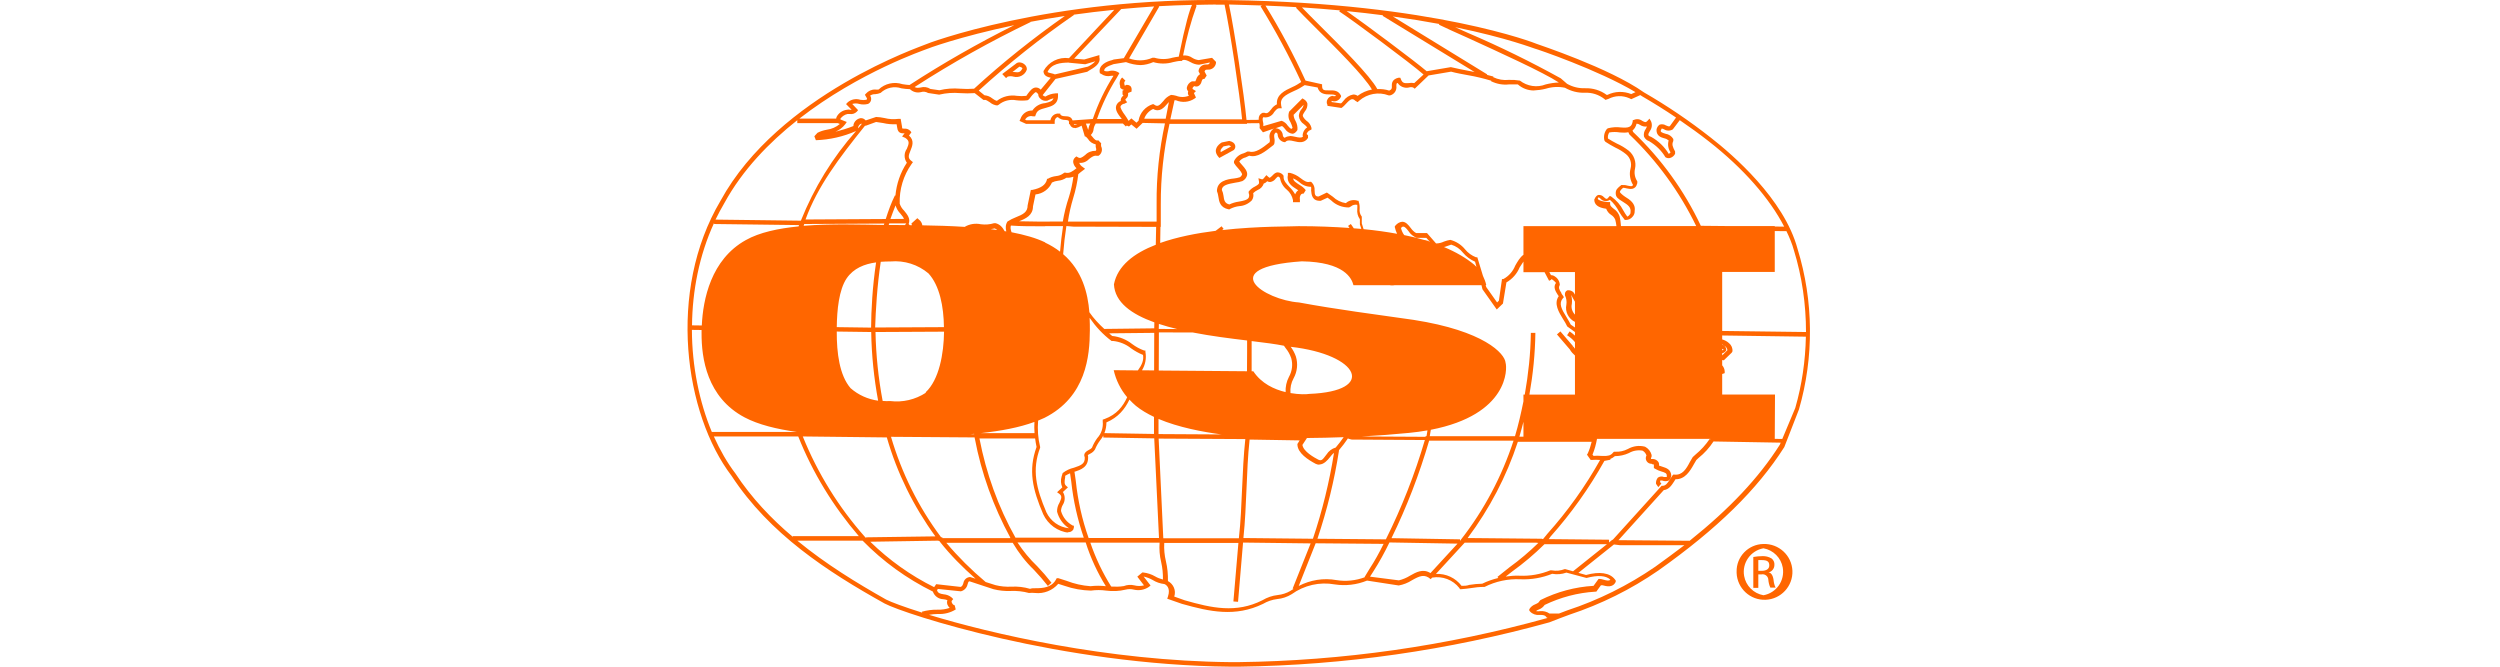 <svg width="240" height="64" viewBox="0 0 240 64" fill="none" xmlns="http://www.w3.org/2000/svg">
<g clip-path="url(#clip0)">
<path d="M172.563 23.886C171.27 19.09 166.314 14.833 164.243 13.219C162.206 11.617 160.065 10.163 157.822 8.87C154.469 6.501 147.613 4.258 147.522 4.212C147.43 4.166 137.668 0.298 118.108 0.012C100.758 -0.286 88.947 4.189 88.786 4.292C88.626 4.395 74.755 9.053 69.17 19.274C64.02 27.96 65.713 39.76 70.234 45.688C73.874 51.251 79.413 54.867 84.918 57.934C86.875 58.976 101.937 63.852 118.108 64H118.875H118.99C129.05 63.863 139.052 62.432 148.746 59.743C149.387 59.491 150.028 59.239 150.669 59.01C153.702 58.003 156.575 56.584 159.207 54.764C164.861 50.758 168.695 47.005 171.293 42.919L172.701 39.302C174.154 34.266 174.108 28.899 172.563 23.886ZM173.376 31.874L165.33 31.771V26.106H170.377V22.181L171.499 22.192C171.796 22.81 172.048 23.417 172.208 24C172.998 26.564 173.376 29.219 173.376 31.874ZM164.208 42.186L164.128 42.141C163.751 42.701 163.293 43.205 162.766 43.64L162.503 43.88L162.228 44.349C161.885 45.013 161.507 45.643 160.741 45.563H160.626L160.546 45.666L160.329 45.998C160.088 46.387 159.905 46.638 159.608 46.638H159.516L154.812 51.834L154.789 51.812L154.469 52.075V51.812L148.678 51.754L148.849 51.514C150.829 49.294 152.569 46.856 154.022 44.246L154.606 44.132L154.583 44.063C154.743 43.995 154.892 43.914 155.03 43.789C155.499 43.789 155.957 43.686 156.38 43.491C156.769 43.262 157.238 43.182 157.685 43.262C157.868 43.365 157.994 43.525 158.063 43.72C158.017 43.8 157.994 43.903 157.994 43.995C158.005 44.292 158.246 44.532 158.543 44.521C158.623 44.59 158.772 44.59 158.772 44.59C158.772 44.59 158.772 44.636 158.772 44.773V44.933L158.909 45.013C159.081 45.116 159.276 45.196 159.47 45.254C159.848 45.368 160.008 45.425 160.008 45.643C160.02 45.688 160.02 45.746 160.008 45.791C159.962 45.791 159.825 45.791 159.733 45.791C159.55 45.711 159.333 45.734 159.161 45.849C159.024 46.009 158.955 46.226 158.978 46.444L159.196 46.764L159.493 46.421L159.379 46.295C159.367 46.238 159.367 46.192 159.379 46.135C159.447 46.123 159.516 46.123 159.585 46.135C159.779 46.215 159.997 46.215 160.191 46.135C160.34 46.009 160.432 45.837 160.443 45.643C160.397 45.047 159.951 44.922 159.596 44.807L159.264 44.693C159.287 44.567 159.264 44.441 159.196 44.338C159.081 44.178 158.887 44.075 158.692 44.063H158.497C158.497 44.063 158.475 44.006 158.555 43.823V43.754V43.674C158.463 43.331 158.234 43.045 157.925 42.884C157.364 42.736 156.781 42.816 156.277 43.102C155.899 43.297 155.487 43.388 155.064 43.365H154.938L154.846 43.457C154.732 43.605 154.606 43.674 154.48 43.72L154.217 43.766C154.057 43.777 153.897 43.766 153.702 43.766C153.462 43.743 153.221 43.743 152.981 43.766L152.878 43.651C153.084 43.159 153.221 42.644 153.313 42.129H164.174L164.208 42.186ZM137.324 55.016C136.603 54.558 135.939 54.936 135.356 55.268C135.024 55.474 134.669 55.623 134.291 55.714L131.522 55.359L131.842 54.856C132.414 53.963 132.929 53.025 133.387 52.075L139.922 52.189L137.324 55.016ZM112.123 55.783C112.134 55.142 112.077 54.501 111.928 53.883C111.791 53.311 111.733 52.716 111.768 52.12H118.887L118.406 57.74L118.852 57.774L119.333 52.086L125.822 52.166L124.094 56.504L124.186 56.538C124.083 56.607 123.98 56.641 123.888 56.721C123.522 56.939 123.098 57.076 122.675 57.122C122.148 57.179 121.645 57.351 121.187 57.626C118.669 58.896 116.311 58.369 113.725 57.626L112.729 57.271C112.924 56.676 112.649 56.069 112.123 55.783ZM109.822 56.195C109.513 56.275 109.204 56.275 108.895 56.195C108.563 56.115 108.208 56.138 107.888 56.264C107.487 56.332 107.075 56.332 106.675 56.309C105.851 54.993 105.176 53.574 104.672 52.098H111.321C111.276 52.716 111.321 53.345 111.47 53.952C111.596 54.501 111.653 55.062 111.642 55.634C111.379 55.565 111.127 55.474 110.898 55.337C110.543 55.13 110.154 55.005 109.753 54.959H109.662L109.181 55.359L109.822 56.195ZM94.623 55.874C93.261 54.73 91.991 53.471 90.847 52.109H97.221C97.782 53.059 98.457 53.94 99.258 54.707C99.728 55.199 100.174 55.714 100.598 56.252L100.941 55.943C100.517 55.394 100.06 54.867 99.579 54.364C98.858 53.677 98.228 52.91 97.679 52.075H104.226C104.695 53.551 105.347 54.959 106.16 56.275C105.668 56.218 105.176 56.218 104.683 56.275C103.894 56.218 103.127 56.046 102.394 55.76L101.605 55.508H101.444L101.364 55.657C100.941 56.401 100.128 56.47 99.419 56.47C99.236 56.458 99.052 56.47 98.881 56.527C98.297 56.355 97.691 56.286 97.084 56.321C96.569 56.344 96.054 56.298 95.562 56.172L94.623 55.874ZM89.679 56.367C87.413 55.245 85.353 53.769 83.545 52.006L90.068 51.903L90.24 51.983L90.228 52.006C91.247 53.299 92.414 54.467 93.65 55.554L93.124 55.394C92.792 55.417 92.529 55.657 92.483 55.989C92.414 56.172 92.38 56.286 92.22 56.344L89.874 56.08L89.679 56.367ZM77.067 41.9L85.135 41.992C86.12 45.414 87.699 48.618 89.794 51.491L83.144 51.583V51.651C83.11 51.617 83.064 51.583 83.03 51.537C80.512 48.699 78.497 45.437 77.067 41.9ZM80.683 11.468C80.683 11.434 80.66 11.411 80.683 11.388C80.855 11.159 81.095 10.999 81.37 10.942H81.565C81.816 10.987 82.068 10.907 82.251 10.724L82.377 10.575L81.816 9.98C82.034 9.912 82.274 9.912 82.492 9.98C82.766 10.049 83.041 10.049 83.316 9.98C83.35 9.969 83.373 9.946 83.407 9.935C83.648 9.763 83.705 9.431 83.533 9.179C83.671 9.088 83.842 9.03 84.014 9.042C84.197 9.03 84.369 8.985 84.54 8.916C85.078 8.412 85.845 8.241 86.543 8.481C86.806 8.527 87.081 8.55 87.356 8.561C87.63 8.824 88.02 8.939 88.397 8.847C88.626 8.767 88.889 8.801 89.095 8.927L90.16 9.088L90.206 9.076C90.847 8.927 91.51 8.882 92.163 8.939C92.632 8.973 93.101 8.973 93.57 8.939L94.406 9.591H94.52C94.635 9.557 94.829 9.694 95.012 9.809C95.218 9.992 95.482 10.106 95.756 10.129L95.745 10.118L95.871 10.06C96.34 9.671 96.958 9.511 97.565 9.626C97.919 9.671 98.286 9.671 98.641 9.626L98.755 9.557C98.835 9.465 98.915 9.374 98.984 9.271C99.11 9.099 99.362 8.859 99.419 8.847C99.476 8.836 99.567 8.927 99.567 8.927L99.671 9.042C99.671 9.179 99.716 9.316 99.819 9.419C99.991 9.626 100.266 9.717 100.529 9.671C100.723 9.568 100.929 9.488 101.135 9.431C101.044 9.717 100.769 9.797 100.334 9.9C99.842 9.935 99.384 10.198 99.11 10.61C98.595 10.587 98.126 10.919 97.965 11.411L97.874 11.605L98.503 11.892H101.25V11.663C101.25 11.537 101.296 11.411 101.387 11.319C101.433 11.274 101.49 11.251 101.547 11.239C101.742 11.422 102.005 11.525 102.269 11.514C102.555 11.537 102.623 11.56 102.623 11.731V11.926H102.738L102.703 11.937C102.761 12.109 102.898 12.246 103.081 12.281H103.207V12.304C103.436 12.269 103.642 12.178 103.836 12.063L104.145 13.105H104.226C104.306 13.173 104.374 13.254 104.443 13.334C104.603 13.608 104.878 13.791 105.187 13.86C105.187 13.94 105.187 14.02 105.187 14.101C105.256 14.329 105.256 14.409 105.187 14.478C104.809 14.467 104.443 14.604 104.18 14.879C103.836 15.153 103.688 15.233 103.47 15.096L103.333 15.016L103.207 15.119C103.081 15.233 103.012 15.394 103.024 15.565C103.058 15.794 103.173 16 103.344 16.149C102.99 16.435 102.646 16.687 102.28 16.573H102.177L102.085 16.641C101.879 16.79 101.639 16.882 101.387 16.904C101.101 16.939 100.826 17.019 100.586 17.168H100.506V17.248C100.369 17.763 99.934 18.06 99.098 18.232H98.961L98.652 19.72C98.652 20.349 98.24 20.578 97.507 20.864C97.233 20.967 96.969 21.105 96.718 21.265C96.523 21.563 96.523 21.883 96.603 22.215C96.546 22.203 96.5 22.192 96.443 22.192C96.26 21.849 96.02 21.54 95.573 21.425H95.505H95.436C95.024 21.551 94.589 21.585 94.165 21.528C93.628 21.414 93.067 21.505 92.609 21.78C91.213 21.688 89.828 21.654 88.546 21.631C88.512 21.414 88.397 21.208 88.203 21.07L88.065 20.945L87.493 21.46L87.55 21.62C87.47 21.62 87.402 21.62 87.333 21.62C87.299 21.585 87.264 21.54 87.23 21.505C87.436 20.99 87.093 20.59 86.795 20.224C86.6 20.04 86.452 19.8 86.371 19.548C86.326 18.186 86.726 16.847 87.516 15.737L87.642 15.565L87.47 15.428C87.127 15.165 87.23 14.89 87.402 14.467C87.573 14.043 87.814 13.494 87.264 13.013L87.493 12.704L87.39 12.567C87.241 12.407 87.024 12.326 86.806 12.349C86.6 12.349 86.6 12.349 86.6 12.189L86.463 11.411H86.246C85.799 11.468 85.341 11.445 84.907 11.331C84.643 11.274 84.38 11.239 84.105 11.228L83.11 11.56C82.984 11.422 82.824 11.331 82.629 11.342C82.286 11.388 82 11.651 81.931 11.995V12.098C81.37 12.326 80.786 12.498 80.203 12.647C80.569 12.487 80.901 12.246 81.141 11.926L81.29 11.709L80.683 11.468ZM115.201 7.119C115.018 7.234 114.892 7.417 114.835 7.623C114.812 7.691 114.789 7.749 114.755 7.806C114.755 7.806 114.721 7.806 114.606 7.806H114.515H114.423C114.16 7.92 113.977 8.149 113.931 8.435C113.931 8.561 113.988 8.687 114.068 8.79C114.011 8.927 114.034 9.088 114.137 9.191C113.736 9.351 113.301 9.351 112.901 9.191C112.741 9.145 112.58 9.122 112.42 9.11C112.123 9.236 111.871 9.431 111.688 9.694C111.31 10.129 111.138 10.278 110.829 10.06L110.749 10.003H110.658C109.96 10.232 109.444 10.816 109.307 11.537V11.583L109.101 11.777L108.609 11.365L108.346 11.605C108.243 11.411 108.117 11.228 107.991 11.045C107.774 10.77 107.533 10.347 107.568 10.221C107.602 10.095 107.796 9.957 107.945 9.957L108.208 9.82L108.025 9.58C108.048 9.534 108.071 9.5 108.105 9.465C108.231 9.362 108.3 9.225 108.3 9.065C108.3 9.007 108.3 8.927 108.3 8.927L108.632 8.79V8.664C108.655 8.527 108.62 8.389 108.54 8.286C108.437 8.183 108.289 8.138 108.14 8.149C108.014 8.149 108.002 8.344 107.957 8.149C107.911 7.955 107.899 7.886 108.037 7.737L107.728 7.44C107.499 7.646 107.43 7.966 107.533 8.252V8.401C107.625 8.527 107.762 8.607 107.911 8.63L107.762 8.698V9.076L107.854 9.145L107.785 9.225C107.648 9.339 107.579 9.511 107.59 9.694C107.384 9.774 107.224 9.946 107.155 10.152C107.03 10.564 107.339 10.976 107.648 11.365C107.659 11.388 107.671 11.399 107.693 11.422H105.313C105.794 10.049 106.423 8.721 107.201 7.485L107.465 7.016L107.281 6.902C107.064 6.787 106.801 6.753 106.56 6.799C106.377 6.867 106.183 6.867 106 6.799C105.988 6.524 106.331 6.352 106.904 6.158L108.094 5.963C108.54 6.135 109.021 6.238 109.49 6.249C109.914 6.238 110.326 6.135 110.715 5.963C111.333 6.146 111.997 6.146 112.615 5.963C112.855 5.917 113.095 5.849 113.347 5.849H113.496V5.769C113.736 5.7 113.965 5.791 114.286 5.963C114.537 6.112 114.824 6.203 115.11 6.215L116.151 5.997C116.083 6.192 115.991 6.192 115.808 6.192C115.442 6.169 115.121 6.421 115.064 6.776V6.856L115.201 7.119ZM119.711 11.834L120.889 11.823C120.901 11.88 120.912 11.926 120.924 11.972C120.935 12.052 120.935 12.132 120.924 12.212V12.304L121.244 12.704L122.297 12.338C121.977 12.533 121.805 12.91 121.885 13.288C121.919 13.414 121.919 13.528 121.885 13.654L121.794 13.723C121.221 14.181 120.512 14.73 119.928 14.547H119.836H119.745C119.63 14.616 119.505 14.673 119.379 14.719C118.978 14.822 118.646 15.096 118.463 15.474V15.565V15.646C118.578 15.829 118.703 16 118.852 16.149C119.047 16.367 119.241 16.607 119.241 16.767C119.196 16.87 119.115 16.962 119.012 17.019C118.841 17.076 118.658 17.11 118.475 17.133C117.776 17.202 116.826 17.397 116.826 18.346C116.895 18.518 116.941 18.701 116.964 18.884C117.032 19.354 117.124 19.926 117.948 20.098H118.04L118.12 20.04C118.383 19.915 118.669 19.823 118.967 19.789C119.424 19.766 119.859 19.56 120.18 19.228C120.317 19.022 120.363 18.781 120.306 18.541C120.432 18.415 120.569 18.324 120.729 18.244C121.015 18.129 121.233 17.9 121.324 17.614C121.45 17.58 121.565 17.5 121.645 17.397C121.736 17.442 121.828 17.477 121.931 17.477C122.148 17.442 122.343 17.328 122.469 17.145C122.549 17.053 122.663 16.939 122.709 16.95C122.755 16.962 122.789 16.985 122.869 17.065C122.949 17.511 123.178 17.923 123.533 18.209C123.842 18.461 124.048 18.827 124.128 19.216V19.411H124.792V19.159C124.758 18.987 124.792 18.793 124.907 18.655C124.975 18.598 125.055 18.575 125.147 18.587L125.353 18.255C125.193 18.049 124.987 17.877 124.758 17.751C124.426 17.534 124.151 17.374 124.151 17.122C124.357 17.213 124.552 17.339 124.723 17.477C125.032 17.774 125.444 17.934 125.868 17.934C125.879 18.049 125.879 18.175 125.868 18.289C125.902 18.678 125.96 19.331 126.795 19.274L127.447 18.976L127.791 19.239C128.248 19.686 128.867 19.926 129.507 19.915L129.679 19.823C129.851 19.674 130.08 19.617 130.297 19.663C130.309 19.8 130.309 19.937 130.297 20.075C130.263 20.418 130.343 20.761 130.549 21.047V21.54L130.686 21.975C130.457 21.952 130.206 21.94 129.965 21.917L129.679 21.505L129.416 21.688L129.553 21.883C128.065 21.78 126.452 21.711 124.678 21.711C124.094 21.757 120.867 21.688 117.319 22.089L117.467 21.975L117.273 21.723L116.701 22.158C114.869 22.387 112.992 22.753 111.379 23.325L111.402 21.78H111.436V21.574C111.436 20.83 111.436 20.201 111.436 19.617C111.424 17.019 111.711 14.432 112.271 11.892H119.711V11.834ZM134.497 21.895C134.566 21.814 134.578 21.757 134.726 21.757C134.875 21.757 135.058 21.986 135.218 22.192C135.402 22.49 135.688 22.707 136.008 22.833H136.924L137.267 23.211C137.233 23.199 137.198 23.188 137.164 23.176C137.164 23.165 137.153 23.153 137.153 23.142L136.775 23.039L136.764 23.05C136.157 22.867 135.505 22.707 134.806 22.57C134.658 22.375 134.555 22.146 134.497 21.895ZM142.314 27.766L143.688 29.711L144.283 29.139L144.615 27.113C145.187 26.781 145.633 26.278 145.885 25.671C146.022 25.465 146.137 25.271 146.251 25.11V26.129H148.277L148.712 26.953L148.907 26.862C148.952 26.793 148.884 26.747 149.055 26.862C149.227 26.976 149.376 27.159 149.376 27.159C149.067 27.56 149.353 27.995 149.547 28.304L149.639 28.43C149.135 29.151 149.65 29.975 150.063 30.65C150.211 30.867 150.337 31.096 150.452 31.337L151.196 31.874V32.218C150.99 32.035 150.795 31.886 150.681 31.817L150.44 32.183C150.761 32.389 151.024 32.63 151.196 32.847V33.477C151.15 33.408 151.093 33.351 151.058 33.282L150.921 33.351L151.035 33.259L149.799 31.817L149.467 32.103L150.703 33.545C150.829 33.774 151.001 33.957 151.196 34.129V37.883H146.824C147.167 35.926 147.373 33.946 147.396 31.954H146.961C146.938 33.946 146.721 35.926 146.377 37.883H146.251V38.524C146.022 39.657 145.771 40.767 145.439 41.877H137.256C137.29 41.671 137.324 41.465 137.359 41.259C144.844 39.806 144.706 35.377 144.535 34.827C144.466 33.934 142.463 31.76 135.699 30.707C132.025 30.181 128.351 29.711 124.701 29.036C121.404 28.807 116.563 25.671 124.975 25.088C129.084 25.156 129.771 26.736 129.931 27.377H133.479V27.399H133.731C133.788 27.399 133.845 27.388 133.902 27.377H142.223L142.314 27.766ZM155.476 20.761C155.373 20.464 155.178 20.212 154.915 20.04C154.709 19.869 154.572 19.754 154.572 19.605V19.399H154.366C153.725 19.354 153.313 19.159 153.393 19.045C153.473 18.93 153.473 18.93 153.473 18.93C153.53 18.965 153.576 18.999 153.622 19.045C153.851 19.331 154.251 19.388 154.549 19.182C154.915 19.503 155.213 19.892 155.43 20.326C155.579 20.578 155.739 20.807 155.922 21.036L155.98 21.116H156.083C156.334 21.116 156.575 21.002 156.735 20.796C156.872 20.647 156.941 20.452 156.929 20.246C157.044 19.537 156.449 19.159 156.002 18.884C155.774 18.736 155.51 18.484 155.51 18.438C155.51 18.392 155.533 18.266 155.819 18.026C155.934 18.038 156.048 18.049 156.151 18.083C156.472 18.152 157.021 18.278 157.181 17.58V17.488V17.408C156.941 17.053 156.861 16.607 156.964 16.183C157.101 15.543 156.861 14.879 156.357 14.467C156.002 14.192 155.625 13.963 155.213 13.78C154.927 13.631 154.629 13.471 154.366 13.299C154.331 13.093 154.377 12.887 154.492 12.716C154.824 12.658 155.178 12.658 155.51 12.716C155.785 12.739 156.071 12.75 156.323 12.693L156.414 12.899C159.07 15.428 161.233 18.404 162.835 21.7H155.613C155.59 21.391 155.556 21.07 155.476 20.761ZM152.706 44.155H152.821C153.073 44.132 153.313 44.132 153.565 44.155C153.576 44.155 153.588 44.155 153.61 44.155C152.191 46.696 150.497 49.065 148.552 51.239L148.14 51.743H148.071L148.048 51.766V51.72L140.895 51.651C142.99 48.847 144.626 45.734 145.713 42.415H152.649H152.798C152.706 42.793 152.592 43.159 152.432 43.514L152.351 43.651L152.706 44.155ZM133.055 51.754L133.044 51.777L126.475 51.72C127.402 48.95 128.1 46.123 128.546 43.239H128.523C128.844 42.862 129.153 42.461 129.427 42.049L129.416 42.106L129.748 42.198L136.786 42.243C135.825 45.517 134.578 48.699 133.055 51.754ZM90.332 51.56C88.168 48.664 86.555 45.402 85.536 41.934L93.559 41.992C93.559 42.003 93.559 42.015 93.57 42.026V42.095H93.582C94.211 45.425 95.367 48.641 96.992 51.617H96.969L96.992 51.663H90.469L90.492 51.617L90.332 51.56ZM85.971 19.72C86.062 20.006 86.211 20.281 86.429 20.498C86.6 20.704 86.726 20.864 86.784 21.013L85.479 21.025C85.639 20.578 85.799 20.143 85.971 19.72ZM87.001 21.448L86.875 21.608C86.371 21.608 85.891 21.608 85.456 21.597C85.41 21.597 85.364 21.597 85.319 21.597C85.33 21.551 85.353 21.494 85.364 21.448H87.001ZM103.928 16.023C103.779 15.932 103.665 15.794 103.608 15.634C103.962 15.668 104.306 15.531 104.546 15.268C104.844 15.039 105.05 14.902 105.29 14.959H105.382H105.45C105.759 14.776 105.874 14.375 105.713 14.055C105.691 13.952 105.691 13.86 105.713 13.757L105.439 13.471C105.233 13.54 105.095 13.414 104.867 13.128C104.821 13.07 104.764 13.013 104.718 12.956C104.867 12.807 104.97 12.624 104.981 12.418C105.004 12.212 105.084 12.029 105.198 11.857H107.796L108.083 12.143L108.174 12.052L108.38 12.143L108.609 11.949L109.113 12.361L109.696 11.8L111.836 11.846C111.287 14.375 111.012 16.962 111.035 19.548C111.035 20.075 111.035 20.636 111.035 21.276H103.093H102.52C102.635 20.498 102.806 19.743 103.035 18.987C103.264 18.255 103.424 17.488 103.516 16.721C103.596 16.664 103.676 16.596 103.745 16.527L104.168 16.206L103.928 16.023ZM104.5 12.326C104.489 12.395 104.477 12.43 104.466 12.475L104.248 11.869L104.672 11.857C104.58 12.006 104.523 12.166 104.5 12.326ZM110.818 30.947L110.806 31.52L106.011 31.577C105.485 31.096 104.992 30.57 104.58 29.975C104.432 28.143 103.905 25.992 102.063 24.401C102.131 23.497 102.234 22.593 102.372 21.7L103.047 21.757L110.99 21.78L110.955 23.497C108.861 24.309 107.281 25.523 106.938 27.297C107.03 29.025 108.62 30.158 110.818 30.947ZM136.855 41.866V41.934L130.732 41.9C132.254 41.82 133.765 41.706 135.276 41.557C135.905 41.5 136.489 41.408 137.038 41.316C137.004 41.5 136.981 41.683 136.947 41.866H136.855ZM127.356 43.617C127.012 44.04 126.909 44.315 126.543 44.12C126.177 43.926 125.124 43.354 125.032 42.713L125.467 42.049C126.646 42.038 127.814 42.015 128.992 41.969C128.752 42.312 128.5 42.644 128.226 42.965C127.859 43.068 127.55 43.308 127.356 43.617ZM104.134 43.892C104.18 44.521 103.791 44.67 103.104 44.899C102.703 44.99 102.337 45.162 102.017 45.414L101.914 45.746C101.811 46.089 101.834 46.455 101.982 46.787L101.479 47.256L101.708 47.417C101.971 47.634 101.914 47.817 101.708 48.264C101.547 48.527 101.467 48.824 101.479 49.122C101.65 49.774 102.051 50.346 102.623 50.713C101.673 50.621 100.849 50.026 100.449 49.168C99.465 46.856 99.052 45.105 99.854 42.976V42.907C99.648 42.072 99.59 41.225 99.659 40.378C99.865 40.298 100.071 40.206 100.266 40.115C104.283 38.1 104.615 34.152 104.626 31.714C104.626 31.348 104.626 30.936 104.603 30.512C105.187 31.359 105.885 32.115 106.709 32.733H106.778H106.858C107.487 32.801 108.094 33.042 108.586 33.442C108.941 33.694 109.33 33.912 109.731 34.072C109.811 34.587 109.639 34.999 109.238 35.56L106.915 35.537C107.133 36.498 107.579 37.391 108.208 38.135C107.796 39.028 107.201 39.794 106.057 40.218L105.862 40.286V40.47C105.919 41.053 105.736 41.626 105.336 42.06C105.13 42.346 104.958 42.644 104.832 42.976C104.752 43.068 104.661 43.136 104.546 43.182C104.34 43.297 103.951 43.514 104.134 43.892ZM93.525 41.683H93.147C93.273 41.671 93.387 41.66 93.513 41.648C93.525 41.66 93.525 41.671 93.525 41.683ZM90.629 31.84C90.606 33.934 90.16 36.464 88.855 37.666L88.889 37.7C87.871 38.364 86.658 38.65 85.456 38.501C85.216 38.524 84.975 38.501 84.735 38.49C84.323 36.304 84.094 34.095 84.048 31.874L90.629 31.84ZM99.304 40.504C99.281 40.859 99.293 41.225 99.316 41.58H94.165C96.065 41.374 97.862 41.042 99.304 40.504ZM123.419 33.419C123.659 33.706 123.831 34.026 123.957 34.381C124.128 34.987 124.048 35.628 123.739 36.178C123.499 36.636 123.396 37.139 123.419 37.643C122.32 37.379 121.095 36.819 120.317 35.64H120.157C120.157 35.01 120.157 34.381 120.157 33.774V32.744C121.393 32.893 122.469 33.03 123.259 33.191C123.304 33.271 123.362 33.351 123.419 33.419ZM119.722 32.687V33.809C119.722 34.404 119.711 35.022 119.711 35.64L111.241 35.571L111.253 31.909L114.515 31.92C116.266 32.264 118.108 32.492 119.722 32.687ZM110.806 31.954L110.795 35.56L109.628 35.548C109.948 35.033 110.074 34.404 109.96 33.786V33.648H109.834C109.422 33.5 109.044 33.294 108.689 33.03C108.14 32.596 107.465 32.321 106.766 32.252C106.663 32.183 106.583 32.08 106.48 32L110.806 31.954ZM106.217 40.55C107.35 40.069 107.991 39.268 108.426 38.364C108.62 38.57 108.826 38.776 109.044 38.959C109.547 39.371 110.143 39.714 110.784 40.023V41.66L106.022 41.58C106.148 41.259 106.217 40.904 106.217 40.55ZM111.218 40.218C113.141 41.03 115.453 41.465 117.261 41.706L111.218 41.671V40.218ZM125.696 37.814C125.433 37.86 124.723 37.883 123.888 37.734C123.842 37.242 123.945 36.75 124.186 36.315C124.54 35.674 124.62 34.919 124.403 34.221C124.289 33.889 124.117 33.58 123.911 33.294C130.503 34.038 132.186 37.563 125.696 37.814ZM111.241 31.577L111.253 31.096C111.802 31.279 112.397 31.439 113.004 31.588L111.241 31.577ZM102.623 18.896C102.36 19.674 102.166 20.464 102.028 21.265C100.495 21.288 99.007 21.276 97.828 21.242C98.469 20.99 99.167 20.67 99.167 19.811L99.407 18.667C100.105 18.598 100.701 18.163 100.987 17.523C101.17 17.431 101.364 17.374 101.57 17.351C101.856 17.328 102.131 17.225 102.372 17.065C102.6 17.076 102.829 17.042 103.047 16.962C102.955 17.625 102.818 18.266 102.623 18.896ZM97.05 21.654C97.919 21.723 99.064 21.723 100.334 21.723V21.711H102.051C101.925 22.524 101.834 23.348 101.765 24.161C101.353 23.84 100.872 23.543 100.334 23.291V23.268C99.453 22.844 98.343 22.535 97.107 22.295C97.015 22.02 96.981 21.803 97.05 21.654ZM95.104 21.997C95.23 21.975 95.356 21.963 95.482 21.929C95.585 21.963 95.665 22.02 95.734 22.078C95.539 22.055 95.321 22.02 95.104 21.997ZM85.502 25.099C86.818 24.985 88.123 25.397 89.13 26.244C90.206 27.411 90.595 29.425 90.618 31.405L84.014 31.439C84.071 29.78 84.197 27.491 84.552 25.133C84.872 25.11 85.193 25.099 85.502 25.099ZM83.625 31.451L80.329 31.405C80.352 29.769 80.535 27.823 81.278 26.724C81.942 25.751 82.995 25.339 84.105 25.191C83.751 27.537 83.636 29.814 83.625 31.451ZM83.636 31.874C83.671 34.083 83.899 36.292 84.3 38.467C83.327 38.329 82.412 37.929 81.656 37.265C80.592 36.04 80.317 33.866 80.329 31.829L83.636 31.874ZM97.484 51.617C95.825 48.653 94.669 45.437 94.028 42.095H99.373C99.407 42.369 99.453 42.644 99.51 42.907C98.698 45.151 99.121 46.97 100.151 49.374C100.609 50.358 101.547 51.033 102.623 51.148L102.463 51.079H102.692C102.829 51.045 102.955 50.953 103.035 50.839L103.093 50.644V50.461H103.001C102.44 50.175 102.028 49.66 101.856 49.053C101.868 48.836 101.925 48.63 102.04 48.447C102.269 48.08 102.269 47.6 102.04 47.233L102.52 46.787L102.337 46.627C102.154 46.467 102.188 46.192 102.257 45.814V45.677C102.406 45.585 102.566 45.505 102.726 45.437L102.841 46.238C103.035 48.069 103.447 49.877 104.042 51.617H97.484ZM104.512 51.663C103.882 49.889 103.47 48.046 103.276 46.169L103.15 45.299L103.104 45.311C103.115 45.311 103.115 45.311 103.127 45.299C103.756 45.093 104.535 44.853 104.454 43.777C104.409 43.697 104.409 43.686 104.649 43.56C104.844 43.468 105.004 43.331 105.118 43.148C105.244 42.839 105.404 42.553 105.599 42.289C105.725 42.141 105.828 41.98 105.919 41.809V42.003L110.806 42.083L111.264 51.651H104.512V51.663ZM111.676 51.674L111.23 42.106L119.55 42.152C119.379 43.743 119.31 45.345 119.241 46.89C119.173 48.435 119.115 50.038 118.932 51.674H111.676ZM119.665 46.913C119.733 45.299 119.791 43.777 119.962 42.198L124.769 42.278L124.552 42.621V42.69C124.586 43.502 125.559 44.132 126.314 44.532C126.417 44.578 126.543 44.613 126.658 44.613V44.59C127.093 44.59 127.459 44.166 127.665 43.903C127.802 43.731 127.928 43.571 128.065 43.48C127.619 46.272 126.944 49.03 126.04 51.72L119.367 51.651C119.539 50.026 119.596 48.435 119.665 46.913ZM137.198 42.301H145.301C144.18 45.734 142.475 48.962 140.243 51.812L140.254 51.823L140.163 51.914V51.777L133.582 51.663C135.058 48.653 136.26 45.517 137.198 42.301ZM150.829 28.315C150.898 28.418 150.955 28.532 151.012 28.647C151.07 28.75 151.127 28.864 151.196 28.967V30.203C150.932 29.929 150.806 29.551 150.898 29.162C150.932 28.876 150.909 28.59 150.829 28.315ZM145.862 41.923C146 41.454 146.125 40.973 146.251 40.492V41.923H145.862ZM165.33 33.488C165.422 33.511 165.49 33.534 165.433 33.591C165.41 33.614 165.364 33.626 165.33 33.626V33.488ZM151.196 28.292C151.161 28.235 151.127 28.166 151.093 28.109C150.944 27.926 150.703 27.834 150.475 27.869C150.326 27.926 150.223 28.075 150.234 28.235V28.292V28.349C150.372 28.624 150.417 28.933 150.372 29.242C150.223 29.929 150.578 30.604 151.196 30.902V31.439L150.795 31.165C150.692 30.947 150.543 30.718 150.406 30.478C149.902 29.677 149.616 29.128 150.028 28.647L150.131 28.532L150.063 28.407C150.017 28.315 149.891 28.224 149.891 28.12C149.673 27.789 149.593 27.617 149.742 27.354C149.731 27.033 149.559 26.724 149.284 26.552C149.17 26.461 149.032 26.415 148.895 26.415L148.735 26.118H151.196V28.292ZM141.536 25.419C140.746 24.767 139.774 24.195 138.618 23.714C138.709 23.691 138.812 23.68 138.892 23.634L139.316 23.485C139.774 23.623 140.163 23.897 140.46 24.275C140.769 24.641 141.158 24.927 141.605 25.122L141.742 25.625C141.673 25.557 141.605 25.488 141.536 25.419ZM111.905 11.399H109.857V11.365C110.005 10.965 110.314 10.633 110.703 10.461C111.321 10.816 111.745 10.335 112.054 9.969L112.214 9.797L111.905 11.399ZM113.153 5.425L113.164 5.437C112.958 5.46 112.764 5.494 112.558 5.54C111.985 5.711 111.39 5.711 110.818 5.54H110.726H110.646C109.925 5.86 109.124 5.872 108.392 5.608L111.287 0.63L111.23 0.595C112.271 0.538 113.347 0.492 114.434 0.47C114.206 0.95 113.816 2.209 113.164 5.425H113.153ZM107.888 5.585L106.927 5.711L106.732 5.78C106.286 5.883 105.393 6.238 105.588 7.027L105.736 7.108C106 7.291 106.331 7.359 106.652 7.279C106.732 7.268 106.812 7.268 106.892 7.279C106.068 8.584 105.404 9.969 104.912 11.422L102.967 11.56C102.829 11.159 102.486 11.171 102.257 11.159C102.028 11.148 101.891 11.125 101.788 10.987V10.907H101.696C101.479 10.873 101.261 10.942 101.101 11.079C100.964 11.205 100.872 11.365 100.838 11.548H98.549L98.412 11.491C98.549 11.216 98.869 11.079 99.167 11.171H99.373L99.442 10.976C99.59 10.541 99.945 10.484 100.426 10.347C100.907 10.209 101.57 10.06 101.57 9.202V8.962H101.341C100.998 8.985 100.655 9.088 100.357 9.271C100.254 9.248 100.163 9.202 100.094 9.133L101.33 7.577L104.374 6.89L104.546 6.776C105.004 6.512 105.702 6.123 105.542 5.505V5.288L104.088 5.711L103.115 5.631L107.636 0.87C108.655 0.779 109.708 0.687 110.795 0.618L107.888 5.585ZM103.424 11.903C103.276 11.96 103.161 11.995 103.15 11.983C103.138 11.972 103.104 11.949 103.07 11.915L103.424 11.903ZM104.18 6.169L105.153 5.883C104.947 6.1 104.706 6.272 104.432 6.398L101.273 7.142C101.17 7.096 101.055 7.062 100.941 7.039C100.62 6.97 100.563 6.913 100.563 6.913C100.918 6.112 101.834 6.009 102.623 6.009V6.02L104.18 6.169ZM102.623 5.585C101.628 5.448 100.655 5.94 100.174 6.821C100.174 7.302 100.609 7.405 100.872 7.462L99.911 8.607C99.785 8.47 99.602 8.389 99.419 8.401C99.098 8.424 98.869 8.733 98.663 9.007L98.526 9.202C98.228 9.236 97.931 9.236 97.633 9.202C96.947 9.088 96.249 9.259 95.699 9.683C95.539 9.637 95.39 9.545 95.253 9.442C95.047 9.271 94.784 9.168 94.509 9.145L93.96 8.698C96.844 6.078 99.888 3.651 103.093 1.442L103.081 1.408C104.306 1.236 105.61 1.076 106.972 0.939L102.623 5.585ZM93.513 8.515C93.067 8.55 92.62 8.55 92.174 8.515C91.51 8.458 90.835 8.504 90.183 8.664L89.313 8.538C89.038 8.355 88.695 8.309 88.374 8.401C88.157 8.435 87.974 8.458 87.802 8.355C91.384 6.043 95.104 3.96 98.938 2.118L98.927 2.095C99.957 1.9 101.067 1.706 102.223 1.534C99.178 3.674 96.26 5.997 93.513 8.515ZM82.389 12.178C82.48 11.972 82.606 11.88 82.698 11.88H82.743L82.389 12.326V12.178ZM83.064 12.04L83.075 12.086L84.105 11.709L84.781 11.812C85.204 11.915 85.639 11.949 86.074 11.926L86.131 12.258C86.2 12.876 86.669 12.796 86.841 12.796L86.6 13.105L86.898 13.231C87.356 13.528 87.264 13.791 87.058 14.284C86.772 14.684 86.772 15.222 87.058 15.623C86.429 16.573 86.062 17.66 85.96 18.781L85.914 18.759C85.57 19.445 85.284 20.224 85.032 21.025L77.33 21.07C78.475 17.912 80.523 15.199 83.064 12.04ZM77.204 21.505L84.895 21.46C84.884 21.505 84.861 21.551 84.849 21.597C82.652 21.563 79.802 21.46 77.147 21.677C77.17 21.631 77.193 21.574 77.204 21.505ZM76.666 21.734C74.721 21.929 72.912 22.306 71.596 23.05C68.254 24.904 67.487 28.75 67.373 31.245L66.434 31.233C66.469 27.915 67.121 24.515 68.552 21.402V21.505L76.701 21.608C76.689 21.654 76.678 21.7 76.666 21.734ZM126.303 52.155L132.826 52.212C132.414 53.047 131.968 53.86 131.465 54.627L130.995 55.405L131.018 55.417C130.148 55.737 129.221 55.84 128.306 55.691C127.058 55.462 125.788 55.68 124.678 56.252L126.303 52.155ZM140.609 52.098H147.476L147.682 52.12C146.812 52.967 145.885 53.757 144.901 54.467C144.477 54.81 144.077 55.119 143.756 55.382L143.836 55.485C143.31 55.611 142.784 55.794 142.291 56.035C141.879 56.046 141.467 56.08 141.055 56.149C140.804 56.241 140.552 56.241 140.311 56.241C139.728 55.474 138.812 55.05 137.851 55.096L140.609 52.098ZM145.164 54.867C146.263 54.078 147.304 53.196 148.266 52.246H154.263L151.012 54.844L150.28 54.638H150.2C149.811 54.787 149.387 54.833 148.975 54.753H148.895H148.826C147.899 55.13 146.892 55.314 145.885 55.268C145.439 55.245 144.992 55.291 144.546 55.348C144.741 55.199 144.947 55.039 145.164 54.867ZM165.33 33.912C165.49 33.877 165.639 33.774 165.719 33.626C165.731 33.442 165.65 33.271 165.502 33.168C165.547 33.202 165.605 33.225 165.639 33.259C165.742 33.351 165.811 33.477 165.834 33.614L165.33 34.118V33.912ZM165.33 33.099V33.065C165.387 33.088 165.433 33.122 165.479 33.156C165.433 33.133 165.376 33.111 165.33 33.099ZM171.281 21.757L170.377 21.746V21.7H165.662L163.281 21.677C161.691 18.301 159.482 15.245 156.781 12.67L156.723 12.521C156.895 12.395 157.032 12.189 157.113 11.869C157.227 11.88 157.341 11.915 157.433 11.983C157.628 12.12 157.868 12.178 158.108 12.143C158.074 12.235 158.028 12.315 157.982 12.395C157.834 12.601 157.776 12.853 157.822 13.105C157.914 13.322 158.097 13.482 158.314 13.551C158.955 13.929 159.505 14.455 159.882 15.096C160.02 15.176 160.18 15.211 160.329 15.165C160.535 15.108 160.718 14.959 160.809 14.764V14.65V14.547C160.569 14.078 160.477 13.872 160.638 13.528V13.437V13.345C160.477 13.07 160.203 12.887 159.894 12.841C159.539 12.739 159.367 12.658 159.447 12.498C159.527 12.338 159.527 12.338 159.527 12.338C159.608 12.349 159.688 12.384 159.756 12.418C160.008 12.578 160.34 12.578 160.592 12.418L161.256 11.537C162.206 12.189 163.133 12.853 164.037 13.563C167.379 16.172 169.897 19.068 171.281 21.757ZM160.901 11.285L160.306 12.109C160.226 12.166 160.111 12.12 159.928 12.04C159.756 11.926 159.539 11.903 159.333 11.96C159.161 12.075 159.047 12.258 159.024 12.464C159.012 13.059 159.47 13.196 159.768 13.276C159.928 13.311 160.065 13.379 160.191 13.482C160.077 13.872 160.145 14.295 160.374 14.627C160.329 14.684 160.271 14.73 160.203 14.776C159.791 14.089 159.207 13.528 158.509 13.139C158.246 13.047 158.269 13.025 158.246 12.944C158.223 12.864 158.303 12.727 158.383 12.59C158.589 12.315 158.635 11.949 158.497 11.64L158.349 11.388L158.154 11.605C158.005 11.766 157.937 11.754 157.662 11.605C157.422 11.422 157.101 11.388 156.826 11.525H156.746V11.617C156.655 12.235 156.323 12.292 155.602 12.235C155.19 12.178 154.766 12.212 154.354 12.315L154.251 12.395C154.011 12.704 153.931 13.105 154.022 13.482L154.114 13.608C154.423 13.814 154.743 13.998 155.075 14.169C155.442 14.341 155.785 14.547 156.094 14.799C156.506 15.13 156.678 15.68 156.529 16.195C156.392 16.721 156.483 17.282 156.769 17.751C156.712 17.9 156.632 17.9 156.289 17.831C156.117 17.774 155.945 17.751 155.762 17.763H155.648C155.27 18.06 155.098 18.209 155.11 18.575C155.121 18.942 155.327 19.079 155.808 19.377C156.289 19.674 156.598 19.903 156.529 20.384C156.54 20.475 156.495 20.567 156.426 20.636C156.38 20.704 156.3 20.761 156.22 20.796C156.083 20.613 155.957 20.418 155.842 20.212C155.579 19.686 155.178 19.228 154.698 18.884L154.549 18.804L154.434 18.93C154.263 19.159 154.194 19.125 153.977 18.93C153.851 18.781 153.656 18.701 153.462 18.713C153.313 18.736 153.187 18.85 153.05 19.159C153.05 19.64 153.404 19.937 154.194 20.04C154.286 20.281 154.446 20.487 154.663 20.624C154.846 20.738 154.984 20.899 155.064 21.093C155.121 21.299 155.156 21.505 155.178 21.711H146.251V24.458C145.908 24.71 145.679 25.122 145.462 25.5C145.244 26.049 144.844 26.507 144.317 26.793H144.191L143.894 28.864L143.722 29.036L142.681 27.56L142.623 27.365H142.681C142.612 27.056 142.497 26.759 142.36 26.472L141.822 24.698H141.696C141.284 24.538 140.918 24.275 140.643 23.932C140.277 23.485 139.785 23.176 139.236 23.027C139.03 23.062 138.824 23.108 138.629 23.188C138.389 23.302 138.125 23.371 137.862 23.371L136.992 22.375H135.951C135.745 22.261 135.573 22.089 135.436 21.895C135.207 21.597 134.967 21.288 134.612 21.288C134.36 21.311 134.131 21.448 133.971 21.643L133.902 21.723V21.814C133.948 22.032 134.028 22.238 134.12 22.444C133.135 22.261 132.06 22.112 130.904 21.997L130.732 21.448V20.853V20.796C130.56 20.578 130.492 20.315 130.526 20.04C130.537 19.811 130.515 19.583 130.434 19.365V19.274H130.343C129.988 19.148 129.588 19.205 129.279 19.434L129.21 19.503C128.741 19.434 128.294 19.216 127.951 18.884L127.482 18.552L127.379 18.484L126.589 18.862C126.291 18.873 126.2 18.747 126.2 18.255C126.223 17.98 126.12 17.717 125.937 17.523L125.857 17.454H125.742C125.456 17.534 125.216 17.374 124.849 17.099C124.552 16.859 124.208 16.687 123.842 16.596H123.636V16.813C123.487 17.534 124.037 17.889 124.437 18.14L124.632 18.266L124.506 18.369C124.437 18.45 124.38 18.552 124.334 18.655C124.174 18.381 123.991 18.14 123.762 17.923C123.476 17.614 123.224 17.351 123.224 17.008V16.927V16.87C123.11 16.687 122.915 16.573 122.698 16.55C122.446 16.515 122.194 16.802 122.125 16.882C122.057 16.962 121.897 17.065 121.897 17.065C121.885 17.065 121.839 17.065 121.748 16.973L121.576 16.813L121.427 16.985L121.336 17.099C121.233 17.213 121.233 17.213 121.141 17.213L120.809 17.11L120.867 17.454C120.901 17.648 120.798 17.729 120.489 17.9C120.248 18.015 120.031 18.186 119.871 18.392V18.472V18.53C119.939 18.678 119.939 18.839 119.871 18.987C119.733 19.205 119.333 19.285 118.932 19.354C118.612 19.399 118.303 19.491 118.017 19.628C117.559 19.514 117.513 19.216 117.456 18.793C117.433 18.598 117.376 18.404 117.296 18.232C117.307 17.786 117.868 17.66 118.6 17.534C118.829 17.511 119.047 17.454 119.264 17.385C119.493 17.271 119.665 17.065 119.722 16.813C119.779 16.447 119.505 16.138 119.23 15.829C119.138 15.726 119.047 15.623 118.967 15.508C119.115 15.302 119.333 15.165 119.585 15.108L119.928 14.947C120.706 15.176 121.485 14.524 122.114 14.032L122.263 13.917L122.331 13.803C122.377 13.608 122.377 13.402 122.331 13.208C122.309 12.979 122.297 12.864 122.48 12.716C122.606 12.75 122.663 12.83 122.663 12.99C122.709 13.311 122.949 13.574 123.27 13.643H123.384L123.465 13.563C123.636 13.448 123.831 13.46 124.254 13.563C124.678 13.666 125.216 13.78 125.57 13.242V12.99L125.433 12.864C125.49 12.704 125.605 12.567 125.765 12.498L125.902 12.43V12.281C125.834 11.995 125.662 11.743 125.41 11.583C125.227 11.422 125.078 11.216 125.067 11.113C125.055 11.01 125.17 10.85 125.261 10.701C125.444 10.495 125.525 10.232 125.513 9.957C125.467 9.774 125.341 9.626 125.181 9.534L125.032 9.442L123.762 10.713C123.636 11.056 123.682 11.434 123.888 11.731C123.968 11.903 124.037 12.075 124.083 12.258C124.025 12.361 124.037 12.361 123.957 12.361C123.877 12.361 123.716 12.166 123.613 12.052C123.487 11.846 123.293 11.697 123.064 11.605H122.995L121.279 12.109C121.279 12.029 121.279 11.937 121.279 11.857C121.198 11.491 121.187 11.331 121.279 11.251C121.702 11.342 122.125 11.136 122.32 10.758C122.503 10.541 122.629 10.392 122.801 10.392H123.052L122.995 10.14C122.846 9.419 123.362 9.133 124.231 8.733C124.586 8.584 124.929 8.389 125.25 8.172L126.497 8.401C126.669 9.065 127.31 9.065 127.642 9.065C127.974 9.065 128.157 9.076 128.271 9.202C128.157 9.248 128.02 9.248 127.905 9.202C127.699 9.236 127.527 9.362 127.436 9.545C127.344 9.706 127.344 9.912 127.436 10.072V10.163L128.729 10.358H128.798C128.947 10.243 129.084 10.118 129.21 9.969C129.404 9.763 129.622 9.522 129.816 9.522C129.919 9.522 130.022 9.58 130.091 9.66L130.331 9.809L130.48 9.671C131.259 8.996 132.346 8.79 133.307 9.156H133.376H133.456C133.856 9.053 134.108 8.664 134.051 8.264C134.051 8.092 134.051 7.966 134.177 7.966C134.406 8.321 134.841 8.492 135.253 8.401C135.39 8.355 135.527 8.355 135.665 8.401L135.814 8.515L137.141 7.245L139.304 6.879C139.796 7.016 140.392 7.119 140.941 7.222C141.696 7.348 142.429 7.531 143.161 7.749L143.138 7.794C143.676 8.058 144.271 8.172 144.867 8.103C145.187 8.103 145.496 8.103 145.713 8.103C146.125 8.47 146.652 8.676 147.213 8.687C147.613 8.664 148.014 8.618 148.403 8.515C148.998 8.332 149.628 8.298 150.234 8.424C150.818 8.756 151.47 8.927 152.145 8.904C152.832 8.87 153.496 9.088 154.034 9.511L154.125 9.591L154.423 9.488C155.041 9.168 155.774 9.145 156.414 9.431L156.598 9.522L157.456 9.133V9.122C157.525 9.168 157.593 9.202 157.65 9.248C158.749 9.889 159.836 10.564 160.901 11.285ZM124.369 11.605C124.266 11.434 124.197 11.228 124.186 11.022L125.147 10.06C125.124 10.209 125.055 10.358 124.952 10.472C124.792 10.655 124.701 10.896 124.689 11.136C124.723 11.457 124.907 11.754 125.181 11.926C125.296 12.018 125.399 12.109 125.49 12.223C125.284 12.361 125.135 12.578 125.078 12.819C125.044 12.922 125.044 13.025 125.078 13.128C124.929 13.242 124.712 13.219 124.323 13.128C124.14 13.082 123.957 13.059 123.762 13.047L123.842 13.082C123.659 13.07 123.476 13.128 123.327 13.231C123.213 13.173 123.144 13.082 123.144 12.922C123.098 12.601 122.835 12.349 122.515 12.315H122.434L123.075 12.098C123.19 12.178 123.281 12.269 123.362 12.384C123.522 12.624 123.774 12.796 124.06 12.841C124.22 12.841 124.38 12.75 124.552 12.487C124.586 12.189 124.517 11.88 124.369 11.605ZM142.749 7.188L142.772 7.142L133.708 1.58C135.344 1.809 136.832 2.049 138.171 2.301L138.137 2.369C138.732 2.656 139.671 3.09 140.815 3.594C143.917 5.013 148.174 6.947 149.65 7.92C149.227 7.932 148.804 8 148.392 8.103C147.556 8.435 146.618 8.286 145.908 7.737C145.565 7.68 145.21 7.657 144.855 7.668C144.34 7.726 143.814 7.634 143.344 7.405L143.367 7.348C143.161 7.291 142.955 7.245 142.749 7.188ZM141.559 6.913C141.364 6.879 141.17 6.833 140.975 6.799C140.426 6.696 139.911 6.593 139.281 6.444L136.992 6.833L136.97 6.844C135.871 5.906 131.087 2.324 129.279 1.065C130.503 1.191 131.671 1.316 132.769 1.465L132.735 1.522L141.559 6.913ZM136.661 7.153L135.768 7.977C135.596 7.943 135.402 7.943 135.23 7.977C134.852 8 134.646 8 134.497 7.634L134.429 7.462H134.246C133.616 7.611 133.605 8.046 133.616 8.252C133.628 8.458 133.628 8.584 133.364 8.698C132.987 8.573 132.609 8.538 132.22 8.55C131.545 7.279 128.695 4.429 126.578 2.324C125.925 1.671 125.364 1.11 124.987 0.71C126.257 0.79 127.459 0.893 128.626 0.996L128.569 1.099C129.656 1.786 135.459 6.089 136.661 7.153ZM126.269 2.633C128.18 4.533 130.972 7.302 131.705 8.595C131.213 8.687 130.732 8.893 130.331 9.202C130.206 9.11 130.057 9.065 129.897 9.076C129.53 9.145 129.198 9.362 128.981 9.671C128.878 9.763 128.798 9.923 128.718 9.923L127.836 9.797C127.836 9.683 127.836 9.683 127.836 9.683C128.157 9.809 128.523 9.671 128.683 9.374L128.741 9.282V9.191C128.489 8.676 128.065 8.664 127.596 8.676C127.127 8.687 126.921 8.676 126.921 8.252V8.092L125.33 7.737C124.197 5.265 122.915 2.862 121.485 0.538C122.515 0.573 123.499 0.63 124.472 0.687L124.414 0.744C124.758 1.122 125.444 1.809 126.269 2.633ZM157.01 8.847L156.598 9.03C155.854 8.733 155.03 8.756 154.309 9.11H154.24C153.645 8.664 152.912 8.447 152.168 8.47C151.562 8.492 150.967 8.344 150.44 8.046L149.834 7.52C146.961 5.929 144.02 4.487 140.998 3.193C140.529 2.987 140.094 2.793 139.693 2.61C144.752 3.651 147.293 4.67 147.35 4.67C147.43 4.67 153.439 6.707 157.01 8.847ZM121.141 0.527L121.015 0.607C122.457 2.953 123.762 5.379 124.918 7.874C124.655 8.046 124.392 8.218 124.094 8.344C123.35 8.687 122.503 9.076 122.583 10.015C122.366 10.118 122.171 10.289 122.034 10.495C121.771 10.827 121.645 10.93 121.382 10.827H121.301H121.221C120.889 10.965 120.821 11.239 120.832 11.502L119.665 11.514C119.447 9.168 118.497 2.862 117.982 0.435H118.085C119.15 0.47 120.157 0.492 121.141 0.527ZM116.712 0.435V0.447H117.559C118.063 2.77 119.012 9.03 119.241 11.457H112.351L112.752 9.626H112.889C113.473 9.877 114.148 9.82 114.675 9.465L114.812 9.362L114.743 9.213C114.698 9.122 114.652 9.03 114.618 8.939L114.812 8.744L114.572 8.595C114.48 8.573 114.48 8.481 114.48 8.481C114.503 8.389 114.572 8.309 114.652 8.264C114.778 8.321 114.915 8.321 115.041 8.264C115.201 8.172 115.316 8.012 115.35 7.829C115.43 7.577 115.465 7.577 115.625 7.577L115.842 7.256L115.636 6.867C115.693 6.684 115.774 6.684 115.968 6.684C116.346 6.707 116.678 6.432 116.735 6.055V5.94L116.357 5.551L115.075 5.769C114.869 5.746 114.663 5.677 114.48 5.563C114.217 5.368 113.897 5.299 113.576 5.322C113.885 3.708 114.309 2.106 114.869 0.561L114.812 0.47C115.442 0.458 116.06 0.435 116.712 0.435ZM88.889 4.739C88.969 4.693 92.082 3.525 97.37 2.415C93.914 4.143 90.549 6.055 87.31 8.161C87.081 8.149 86.864 8.115 86.635 8.08C85.834 7.817 84.952 8.012 84.346 8.595C84.231 8.607 84.128 8.607 84.014 8.595C83.682 8.584 83.35 8.733 83.133 8.985L83.03 9.099L83.11 9.236C83.27 9.5 83.27 9.5 83.167 9.58C82.984 9.614 82.778 9.614 82.595 9.58C82.171 9.442 81.702 9.534 81.37 9.832L81.221 9.992L81.759 10.541H81.633C81.519 10.507 81.393 10.507 81.278 10.541C80.878 10.598 80.523 10.839 80.329 11.194C80.294 11.251 80.283 11.319 80.271 11.388H76.735C82.492 6.913 88.775 4.796 88.889 4.739ZM69.547 19.48C71.287 16.298 73.851 13.666 76.54 11.537V11.823H80.432L80.626 11.903C80.271 12.201 79.837 12.395 79.379 12.452C79.058 12.51 78.761 12.601 78.475 12.75L78.177 13.082L78.326 13.46C79.653 13.414 80.969 13.116 82.183 12.578C79.928 15.119 78.143 18.038 76.884 21.185L68.689 21.082C68.952 20.544 69.239 20.006 69.547 19.48ZM66.423 31.668L67.35 31.68C67.35 31.783 67.35 31.886 67.35 31.977C67.339 34.381 67.854 38.146 71.482 40.069C72.798 40.767 74.583 41.202 76.495 41.465H68.334C67.144 38.604 66.434 35.194 66.423 31.668ZM70.589 45.437C69.811 44.418 69.124 43.216 68.529 41.9H76.632C78.017 45.391 79.997 48.618 82.446 51.468H76.105V51.537C74.057 49.809 72.157 47.817 70.589 45.437ZM76.54 51.903H82.812C84.769 53.906 87.047 55.554 89.553 56.79C89.702 57.214 90.091 57.511 90.549 57.523C90.686 57.534 90.824 57.568 90.95 57.614C90.904 57.751 90.904 57.9 90.95 58.038C90.995 58.152 91.075 58.266 91.167 58.358C90.801 58.484 90.412 58.541 90.022 58.53C89.507 58.518 88.992 58.587 88.5 58.724L88.535 58.816C86.749 58.255 85.536 57.797 85.067 57.557C82.286 55.989 79.299 54.169 76.54 51.903ZM118.875 63.565H118.12C106.286 63.451 95.081 60.819 89.187 59.022C89.473 58.976 89.748 58.942 90.034 58.942C90.641 58.976 91.236 58.827 91.751 58.507L91.648 58.106C91.556 58.106 91.43 57.992 91.373 57.843C91.339 57.786 91.339 57.728 91.373 57.671L91.51 57.511L91.362 57.362C91.144 57.179 90.881 57.076 90.595 57.053C90.24 56.996 90.045 56.95 89.954 56.664L90.034 56.538L92.243 56.767C92.563 56.687 92.815 56.435 92.884 56.103C92.941 55.909 92.964 55.806 93.078 55.806L94.394 56.241L95.367 56.561C95.905 56.699 96.466 56.756 97.027 56.733C97.622 56.71 98.206 56.767 98.778 56.927C98.972 56.904 99.178 56.904 99.373 56.927C100.208 57.019 101.044 56.687 101.593 56.046L102.2 56.241C103.012 56.527 103.871 56.676 104.729 56.699C105.21 56.63 105.713 56.63 106.194 56.699C106.812 56.779 107.442 56.756 108.048 56.607C108.311 56.538 108.598 56.538 108.861 56.607C109.353 56.721 109.868 56.63 110.291 56.344L110.452 56.206L109.788 55.348C110.085 55.417 110.372 55.52 110.635 55.668C110.978 55.886 111.367 56.023 111.779 56.069C111.939 56.126 112.409 56.424 112.123 57.271L112.054 57.477L113.462 57.969C116.14 58.724 118.589 59.262 121.256 57.969C121.668 57.728 122.125 57.568 122.606 57.511C123.098 57.465 123.579 57.305 124.002 57.042C125.193 56.183 126.692 55.84 128.134 56.103C129.187 56.264 130.251 56.138 131.236 55.737L134.28 56.206C134.726 56.126 135.161 55.955 135.55 55.703C136.283 55.291 136.752 55.073 137.347 55.6L137.485 55.451C138.469 55.279 139.476 55.657 140.094 56.447L140.163 56.561H140.3C140.598 56.538 140.907 56.504 141.204 56.458C141.616 56.389 142.028 56.344 142.452 56.344H142.52C143.585 55.806 144.764 55.554 145.954 55.611C146.995 55.657 148.037 55.474 149.01 55.085C149.467 55.165 149.937 55.13 150.372 54.97L152.306 55.485C153.382 55.199 154.171 55.245 154.595 55.645C154.48 55.783 154.274 55.748 153.919 55.645C153.816 55.611 153.702 55.588 153.588 55.577H153.462L152.981 56.241C151.207 56.344 149.479 56.813 147.888 57.603L147.785 57.717C147.728 57.843 147.613 57.912 147.407 58.003C147.155 58.095 146.949 58.255 146.812 58.484V58.61L146.892 58.713C147.121 58.953 147.453 59.068 147.785 59.033C148.048 59.033 148.277 59.033 148.403 59.182L148.506 59.308H148.598L148.54 59.331C138.869 62.02 128.901 63.44 118.875 63.565ZM158.898 54.41C156.3 56.195 153.45 57.614 150.452 58.598L149.673 58.896H148.746C148.495 58.724 148.186 58.644 147.877 58.667C147.739 58.69 147.59 58.69 147.453 58.667C147.533 58.598 147.636 58.541 147.739 58.507C147.968 58.427 148.151 58.266 148.289 58.072C149.811 57.339 151.459 56.904 153.141 56.801H153.244L153.691 56.183H153.839C154.183 56.275 154.824 56.47 155.11 55.852V55.726L155.03 55.623C154.549 54.982 153.542 54.844 152.26 55.199L151.527 54.993L154.938 52.269L155.51 52.338H161.702C160.798 53.013 159.882 53.711 158.898 54.41ZM162.206 51.914L155.522 51.857H155.373L159.722 47.05C160.226 46.993 160.477 46.581 160.718 46.215C160.752 46.146 160.798 46.078 160.844 46.009C161.759 46.032 162.251 45.219 162.618 44.555L162.846 44.166L163.064 43.96C163.625 43.514 164.105 42.976 164.495 42.381L170.949 42.495L170.858 42.701C168.844 45.872 166.04 48.847 162.206 51.914ZM172.346 39.165L171.098 42.141L170.377 42.129L170.4 37.872H165.33V35.903L165.57 35.823V35.64C165.559 35.422 165.467 35.228 165.33 35.068V34.564L165.456 34.587H165.49L166.246 33.854L166.314 33.74C166.349 33.431 166.223 33.133 165.982 32.939C165.799 32.767 165.57 32.653 165.33 32.584V32.206L173.364 32.321C173.319 34.633 172.987 36.933 172.346 39.165Z" fill="#FF6600"/>
<path d="M97.863 5.986C97.782 5.986 97.702 6.009 97.622 6.043L96.215 7.107L96.581 7.496L96.73 7.359C96.913 7.302 97.119 7.302 97.302 7.359C97.828 7.496 98.389 7.21 98.572 6.695C98.595 6.535 98.538 6.375 98.435 6.26C98.286 6.089 98.08 5.997 97.863 5.986ZM97.348 6.913H97.199L97.863 6.398C97.977 6.421 98.08 6.466 98.16 6.547C97.908 7.084 97.622 6.913 97.348 6.913Z" fill="#FF6600"/>
<path d="M116.941 15.027L117.056 15.165L118.452 14.398C118.578 14.272 118.624 14.089 118.567 13.928C118.509 13.745 118.338 13.597 118.006 13.528L117.285 13.677C116.941 13.883 116.415 14.386 116.941 15.027ZM117.456 14.054L117.983 13.951C118.051 13.974 118.12 14.008 118.177 14.066L117.193 14.604C117.124 14.443 117.193 14.306 117.456 14.054Z" fill="#FF6600"/>
<path d="M169.29 52.223C167.837 52.246 166.681 53.448 166.715 54.89C166.715 54.924 166.715 54.97 166.715 55.004C166.773 56.481 168.02 57.637 169.496 57.579C170.973 57.522 172.129 56.275 172.072 54.798C172.014 53.322 170.767 52.177 169.29 52.223ZM169.29 57.144C168.34 56.973 167.597 56.229 167.436 55.29C167.219 54.043 168.054 52.864 169.29 52.635C170.24 52.807 170.984 53.551 171.145 54.489C171.362 55.748 170.526 56.927 169.29 57.144Z" fill="#FF6600"/>
<path d="M169.771 54.959C170.103 54.878 170.343 54.581 170.343 54.237C170.366 53.997 170.263 53.768 170.08 53.619C169.805 53.448 169.474 53.368 169.153 53.391C168.878 53.391 168.592 53.425 168.318 53.471V56.435H168.798V55.142H169.119C169.142 55.142 169.165 55.13 169.187 55.13C169.485 55.119 169.748 55.348 169.76 55.657C169.783 55.92 169.84 56.172 169.954 56.412H170.458C170.343 56.183 170.286 55.931 170.263 55.679C170.206 55.245 170.023 54.959 169.771 54.959ZM169.13 54.798H168.798V53.768H169.13C169.668 53.768 169.851 53.917 169.851 54.283C169.851 54.65 169.519 54.798 169.13 54.798Z" fill="#FF6600"/>
</g>
<defs>
<clipPath id="clip0">
<rect width="107.754" height="64" fill="white" transform="translate(66)"/>
</clipPath>
</defs>
</svg>
